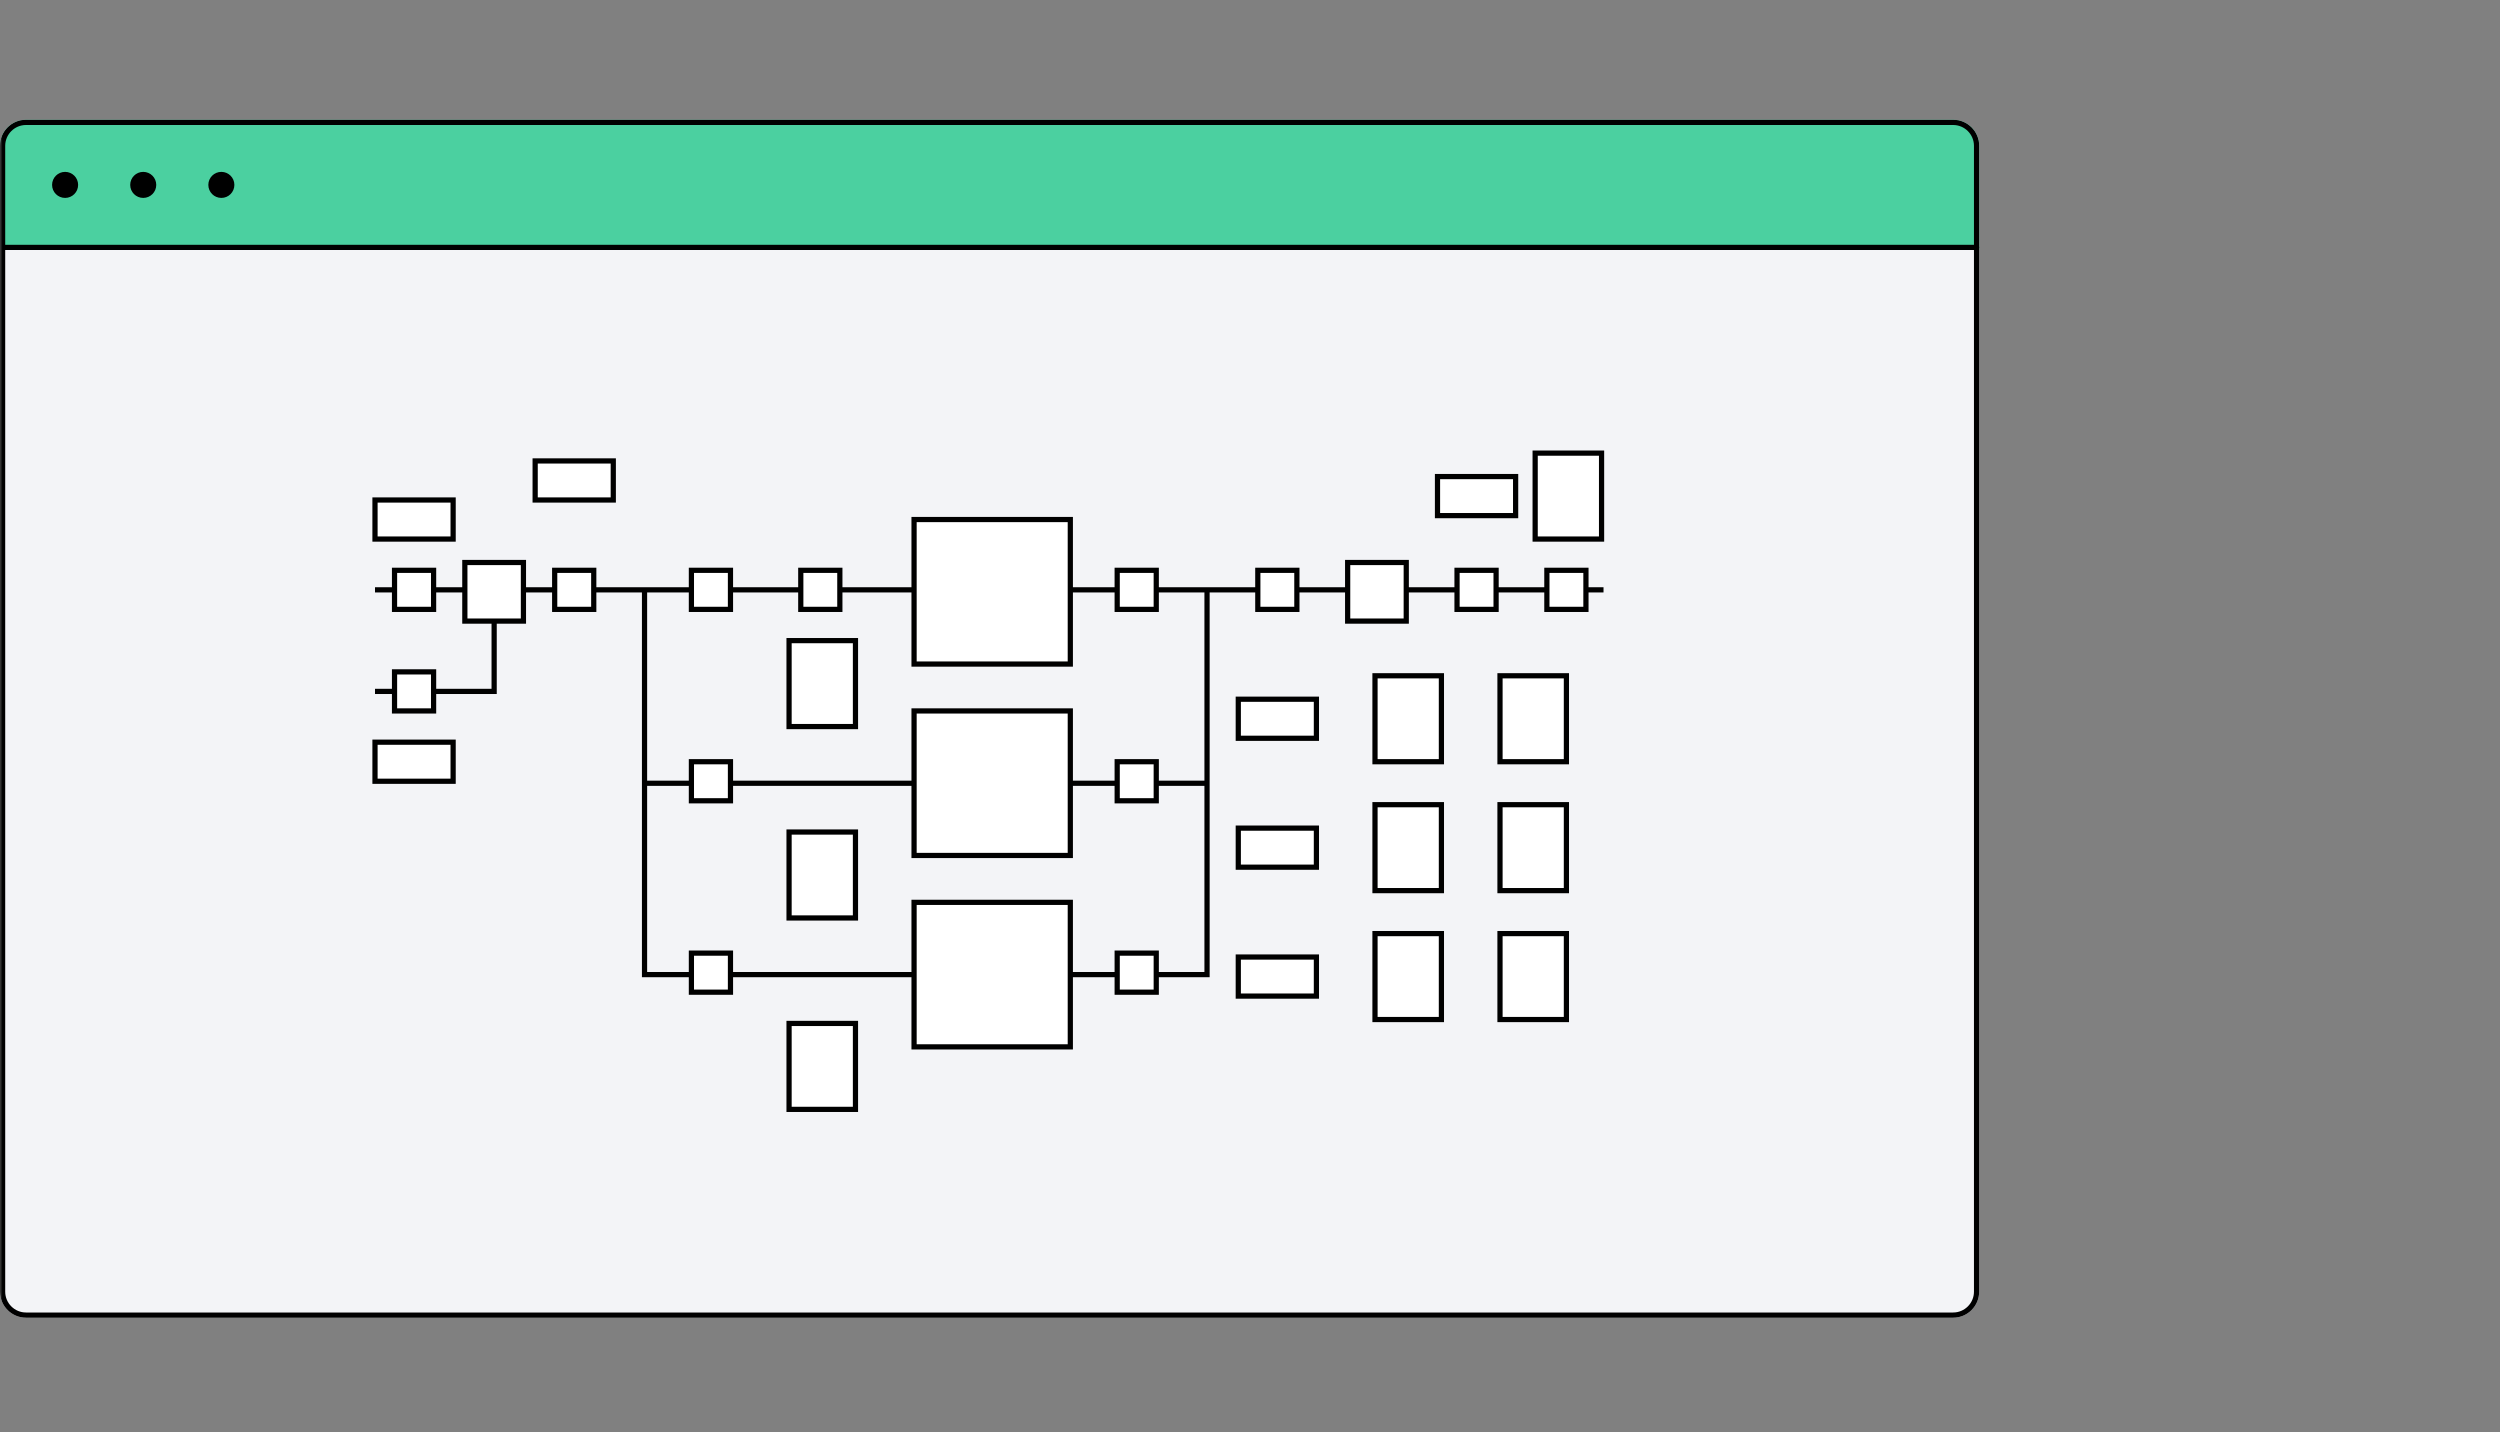 <svg width="480" height="275" viewBox="0 0 480 275" fill="none" xmlns="http://www.w3.org/2000/svg">
<rect x="0" y="0" width="480" height="275" fill="#808080" stroke="none"/>
<g clip-path="url(#clip0_273_1091)">
<mask id="mask0_273_1091" style="mask-type:alpha" maskUnits="userSpaceOnUse" x="0" y="0" width="480" height="275">
<path d="M480 0H0V275H480V0Z" fill="#D9D9D9"/>
</mask>
<g mask="url(#mask0_273_1091)">
<path d="M375 23H5C2.239 23 0 25.239 0 28V248C0 250.761 2.239 253 5 253H375C377.761 253 380 250.761 380 248V28C380 25.239 377.761 23 375 23Z" fill="#F3F4F7"/>
<path d="M0 28C0 25.239 2.239 23 5 23H375C377.761 23 380 25.239 380 28V48H0V28Z" fill="#4BD0A0"/>
<path d="M375 23.5H5C2.515 23.5 0.5 25.515 0.5 28V248C0.5 250.485 2.515 252.5 5 252.5H375C377.485 252.5 379.5 250.485 379.5 248V28C379.5 25.515 377.485 23.5 375 23.5Z" stroke="black" stroke-linecap="round" stroke-linejoin="round"/>
<path d="M0.5 47.5H379.5" stroke="black" stroke-linecap="round" stroke-linejoin="round"/>
<path d="M12.5 38C13.881 38 15 36.881 15 35.5C15 34.119 13.881 33 12.5 33C11.119 33 10 34.119 10 35.5C10 36.881 11.119 38 12.5 38Z" fill="black"/>
<path d="M27.5 38C28.881 38 30 36.881 30 35.5C30 34.119 28.881 33 27.5 33C26.119 33 25 34.119 25 35.5C25 36.881 26.119 38 27.5 38Z" fill="black"/>
<path d="M42.5 38C43.881 38 45 36.881 45 35.5C45 34.119 43.881 33 42.5 33C41.119 33 40 34.119 40 35.5C40 36.881 41.119 38 42.5 38Z" fill="black"/>
</g>
<path d="M72 113.25H94.875M94.875 113.25V132.75H72M94.875 113.25H123.75M307.875 113.25H231.75M231.75 113.25H123.75M231.75 113.25V150.386M123.75 113.25V150.386M231.75 150.386V187.125H123.75V150.386M231.75 150.386H123.75" stroke="black"/>
<path d="M205.5 99.75H175.5V127.5H205.5V99.75Z" fill="white" stroke="black"/>
<path d="M222 109.5H214.5V117H222V109.5Z" fill="white" stroke="black"/>
<path d="M249 109.5H241.5V117H249V109.5Z" fill="white" stroke="black"/>
<path d="M287.25 109.5H279.75V117H287.25V109.5Z" fill="white" stroke="black"/>
<path d="M304.5 109.5H297V117H304.5V109.5Z" fill="white" stroke="black"/>
<path d="M270 108H258.75V119.25H270V108Z" fill="white" stroke="black"/>
<path d="M100.5 108H89.25V119.25H100.5V108Z" fill="white" stroke="black"/>
<path d="M252.75 134.25H237.75V141.75H252.75V134.25Z" fill="white" stroke="black"/>
<path d="M291 91.5H276V99H291V91.5Z" fill="white" stroke="black"/>
<path d="M87 96H72V103.5H87V96Z" fill="white" stroke="black"/>
<path d="M87 142.5H72V150H87V142.5Z" fill="white" stroke="black"/>
<path d="M117.75 88.5H102.75V96H117.75V88.5Z" fill="white" stroke="black"/>
<path d="M276.75 129.75H264V146.25H276.75V129.75Z" fill="white" stroke="black"/>
<path d="M307.5 87H294.75V103.5H307.5V87Z" fill="white" stroke="black"/>
<path d="M164.25 123H151.5V139.5H164.25V123Z" fill="white" stroke="black"/>
<path d="M164.25 159.75H151.5V176.25H164.25V159.75Z" fill="white" stroke="black"/>
<path d="M164.25 196.5H151.5V213H164.25V196.5Z" fill="white" stroke="black"/>
<path d="M300.75 129.75H288V146.25H300.75V129.75Z" fill="white" stroke="black"/>
<path d="M276.75 154.5H264V171H276.75V154.5Z" fill="white" stroke="black"/>
<path d="M300.75 154.5H288V171H300.75V154.5Z" fill="white" stroke="black"/>
<path d="M276.75 179.25H264V195.75H276.75V179.25Z" fill="white" stroke="black"/>
<path d="M300.75 179.25H288V195.75H300.75V179.25Z" fill="white" stroke="black"/>
<path d="M252.75 159H237.75V166.5H252.75V159Z" fill="white" stroke="black"/>
<path d="M252.75 183.75H237.75V191.25H252.75V183.75Z" fill="white" stroke="black"/>
<path d="M222 146.25H214.5V153.75H222V146.25Z" fill="white" stroke="black"/>
<path d="M222 183H214.5V190.5H222V183Z" fill="white" stroke="black"/>
<path d="M140.25 109.5H132.75V117H140.25V109.5Z" fill="white" stroke="black"/>
<path d="M114 109.5H106.5V117H114V109.5Z" fill="white" stroke="black"/>
<path d="M83.25 109.5H75.75V117H83.25V109.5Z" fill="white" stroke="black"/>
<path d="M83.25 129H75.75V136.5H83.25V129Z" fill="white" stroke="black"/>
<path d="M161.25 109.5H153.75V117H161.25V109.5Z" fill="white" stroke="black"/>
<path d="M140.25 146.25H132.75V153.75H140.25V146.25Z" fill="white" stroke="black"/>
<path d="M140.25 183H132.75V190.5H140.25V183Z" fill="white" stroke="black"/>
<path d="M205.5 136.5H175.5V164.25H205.5V136.5Z" fill="white" stroke="black"/>
<path d="M205.5 173.25H175.5V201H205.5V173.25Z" fill="white" stroke="black"/>
</g>
<defs>
<clipPath id="clip0_273_1091">
<rect width="480" height="275" fill="white"/>
</clipPath>
</defs>
</svg>
